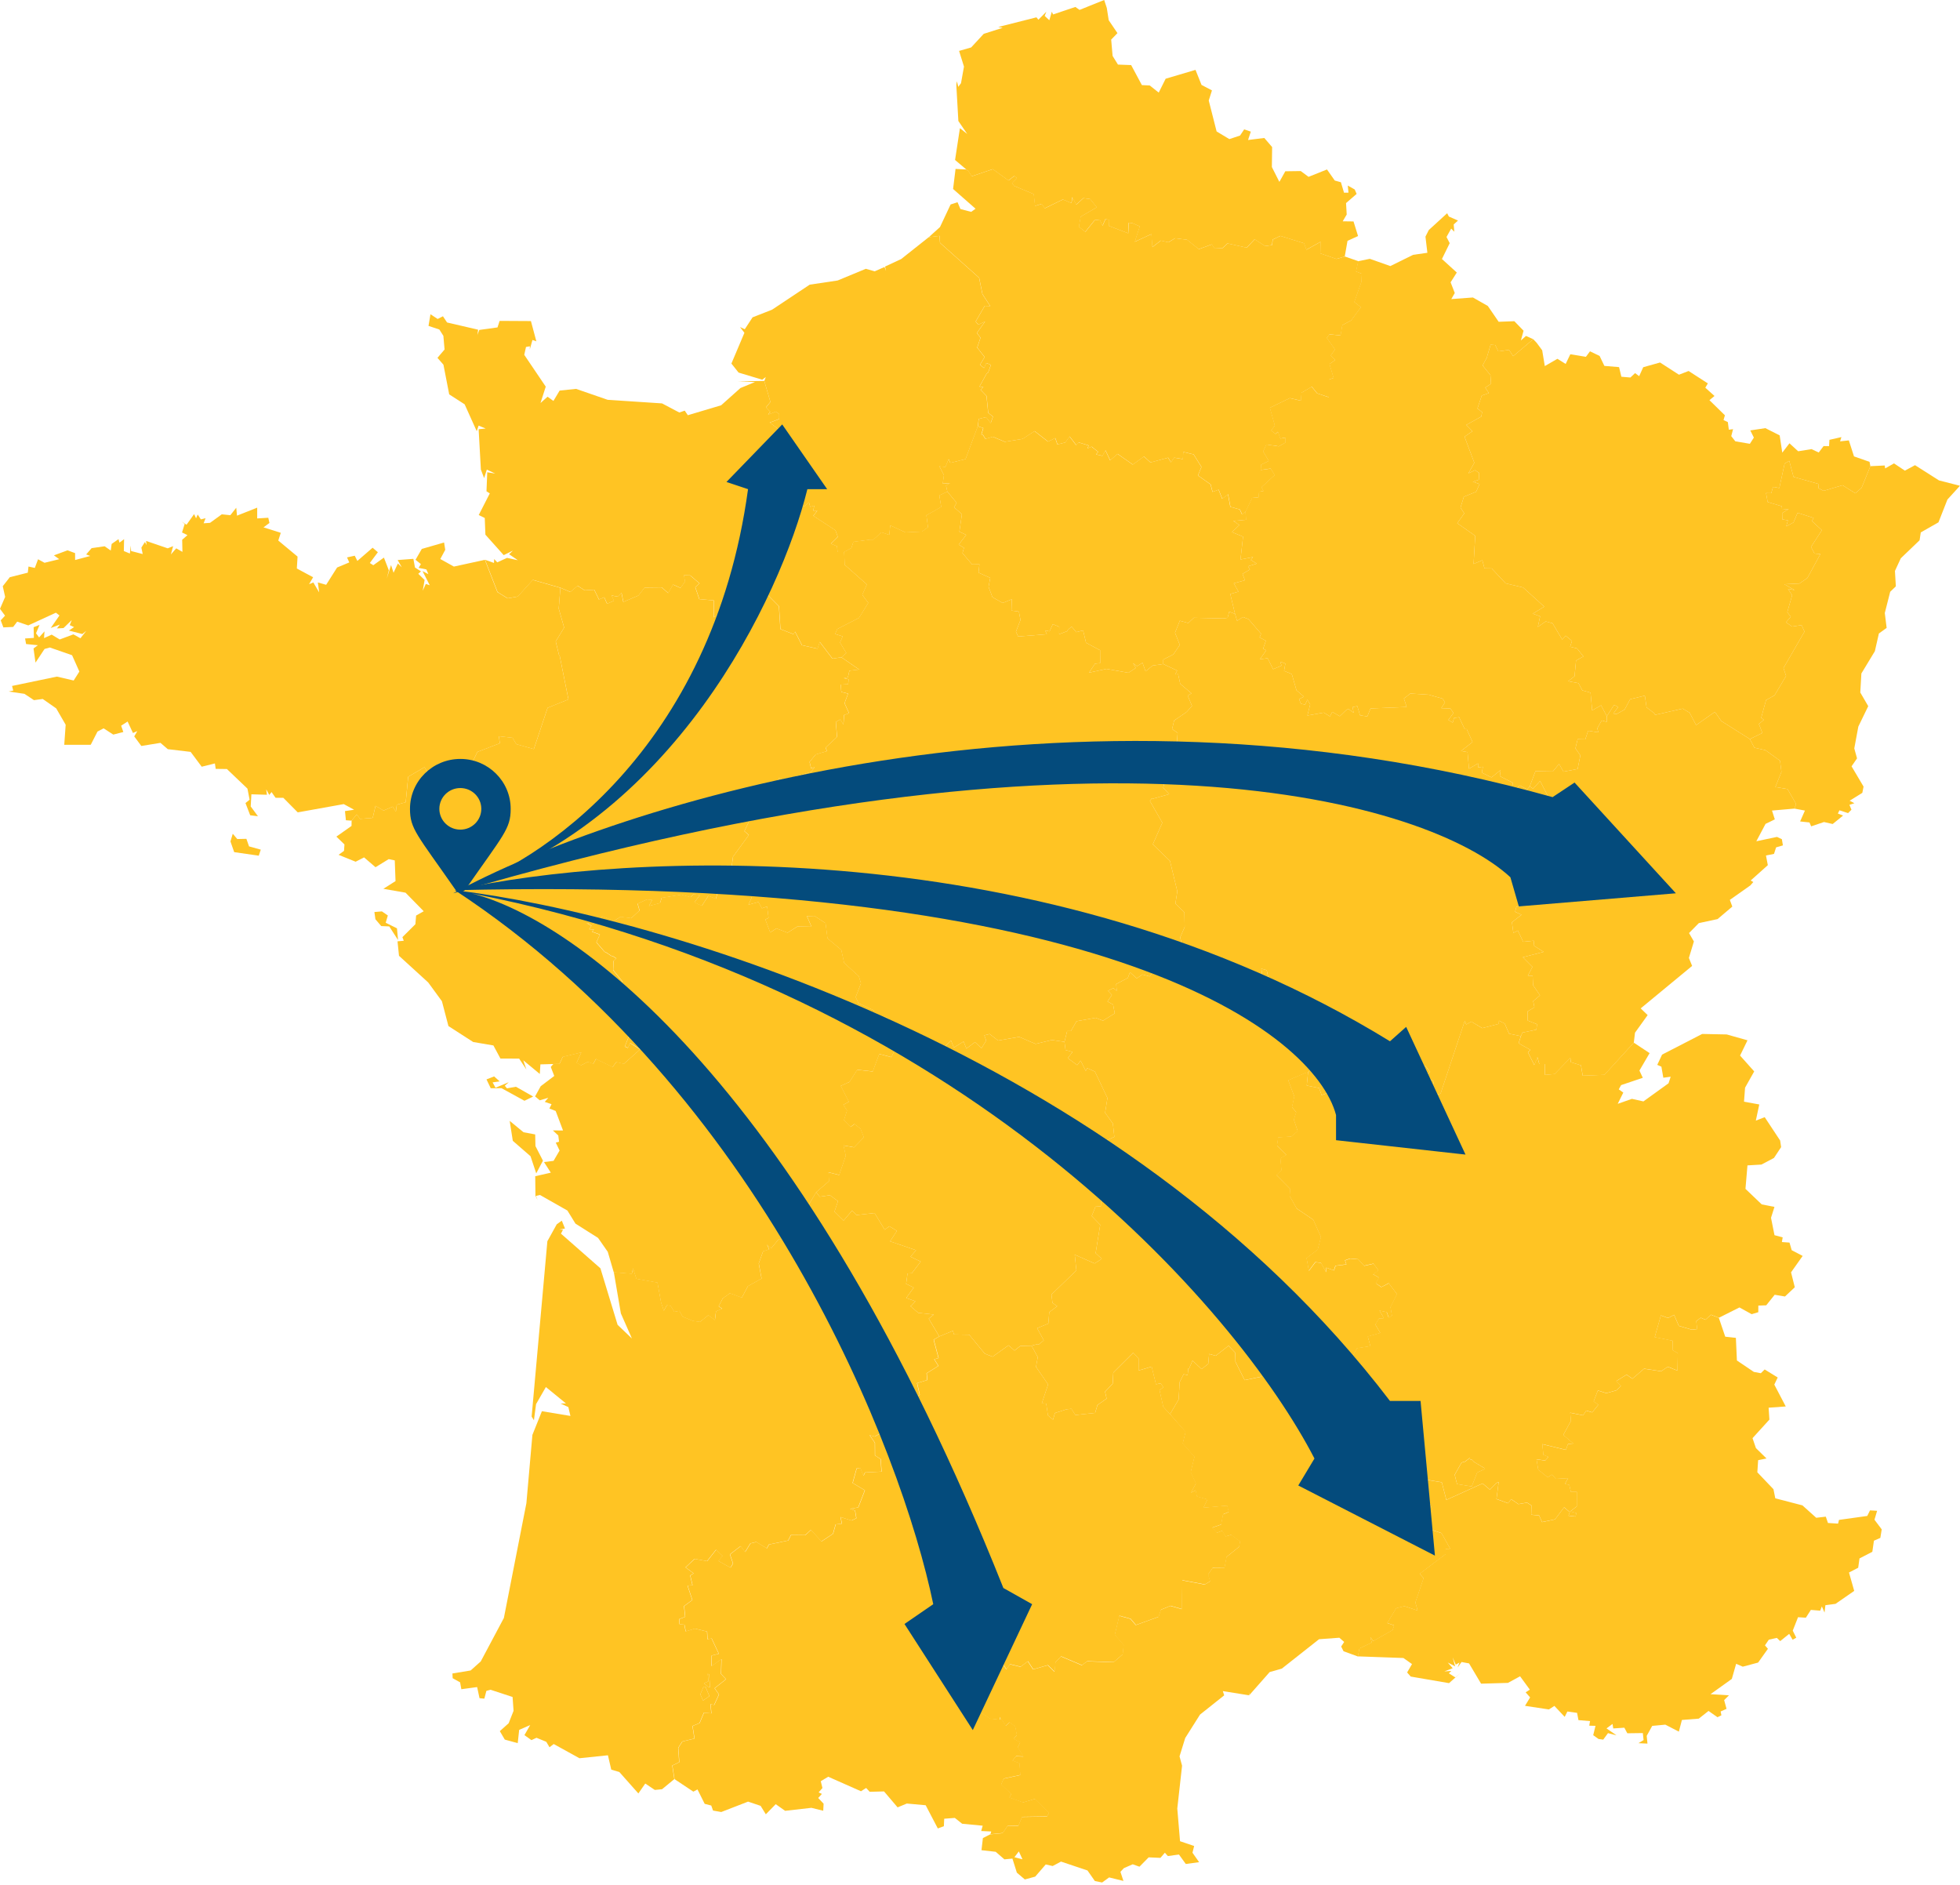 <svg width="545" height="524" viewBox="0 0 545 524" fill="none" xmlns="http://www.w3.org/2000/svg">
<path d="M486.562 205.473L490.048 203.785L489.082 201.288L490.452 200.133L489.727 199.55L491.066 194.644L493.435 193.312L496.639 187.922L495.914 185.731L501.759 175.603L500.953 173.797L498.311 174.192L496.599 173.017L497.949 171.468L496.971 170.194L498.322 165.505L497.173 163.709L499.027 164.064L496.146 162.426L500.337 162.228L502.565 160.698L506.172 154.045L504.539 153.897L503.573 152.061L506.595 147.402L503.845 144.885L504.298 143.997L499.833 142.565L498.704 145.25L496.69 146.336L497.142 144.668L495.591 144.392L495.551 142.644L497.395 141.499L495.53 141.717L495.451 140.749L491.521 139.575L491.066 137.097L492.517 137.107L493.012 135.36L494.764 135.676L496.237 128.874L497.526 128.124L498.704 132.576L505.738 134.57L505.598 135.705L507.069 136.465L512.349 134.906L515.896 137.146L517.64 135.616L520.078 129.605L524.068 129.417L524.19 130.227L526.648 128.835L529.672 130.849L532.492 129.329L539.154 133.563L544.987 135.054L541.502 138.884L539.013 145.221L534.094 148.024L533.763 150.206L528.542 155.21L526.911 158.734L527.161 163.018L525.589 164.528L524.089 170.431L524.602 174.567L522.445 176.127L521.328 181.042L517.578 187.241L517.276 192.532L519.484 196.332L516.732 201.998L515.604 208.079L516.37 210.843L514.847 213.054L518.183 218.69L517.841 220.427L514.313 222.619L515.633 223.319L514.253 223.764L514.818 225.116L513.87 226.064L511.483 225.284L511.039 226.182L512.49 226.745L509.598 229.094L507.18 228.541L503.612 229.745L503.148 228.66L500.548 228.383L501.879 225.353L498.977 224.81L499.421 223.497L497.033 219.371L493.656 218.808L495.349 214.594L494.957 211.494L490.915 208.572L487.822 207.872L486.562 205.473Z" fill="#FFC423"/>
<path d="M226.952 331.446L227.93 332.719L230.761 332.295L233.019 333.943L232.041 336.845L234.57 339.342L236.949 336.549L238.138 337.812L243.196 337.25L246.008 341.899L247.287 340.922L249.404 342.205L247.499 345.117L254.724 347.585L253.172 349.391L256.014 350.743L253.535 353.991L252.346 354.05L251.953 356.923L254.069 357.979L251.973 360.871L254.533 361.779L253.324 363.082L253.112 363.102L255.329 364.997L259.662 365.471L258.241 366.616L261.173 371.561L259.591 372.449L259.763 373.131L260.942 377.563L259.732 377.908L260.901 379.744L257.626 381.797L257.798 383.673L254.966 384.541L255.702 387.749L251.862 390.987L248.708 391.777L248.96 393.554L246.491 396.159L246.894 397.314L243.176 399.397L241.765 398.992L243.247 401.125L243.267 404.629L244.849 405.655L245.091 409.14L240.506 409.367L240.062 410.305L239.186 408.084L238.178 408.251L237.049 412.298L240.455 414.332L238.611 419.09L236.384 419.465L237.725 419.978L238.087 422.09L236.747 422.732L233.694 421.765L234.067 423.611L232.333 423.818L231.598 426.414L228.403 428.536L225.441 425.358L223.889 426.789L219.919 426.74L219.133 428.289L213.782 429.405L213.187 430.471L210.275 428.694L208.633 429.089L207.161 431.488L205.922 429.849L202.939 432.139L203.796 434.676L203.08 435.841L199.735 433.975L200.894 432.563L199.09 430.846L196.601 434.014L193.104 433.402L190.595 435.762L192.822 437.42L191.895 438.022L192.53 440.727L191.149 440.825L192.479 444.833L190.172 446.531L190.494 449.492L188.832 450.153L188.922 451.545L190.273 451.693L190.635 453.559L193.205 452.789L196.581 453.598L196.702 455.77L197.84 455.503L199.846 459.778L197.86 460.281L197.8 463.213L200.581 461.278L200.46 465.384L201.851 466.845L198.677 469.362L199.886 471.1L198.546 474.011L197.548 473.775L197.77 476.351L195.694 476.183L194.495 479.046L192.53 479.865L193.074 483.349L189.698 484.169L188.56 485.945L188.842 489.923L186.907 490.851L187.501 494.632L184.095 497.445L182.08 497.642L179.42 495.866L177.505 498.62L172.215 492.658L169.968 491.996L169.041 488.008L161.12 488.828L153.966 484.879L152.797 485.778L151.9 484.258L149.179 483.142L147.768 483.794L145.824 482.402L147.426 479.608L144.362 480.941L143.959 484.633L140.362 483.646L138.981 481.296L141.44 479.095L142.8 475.65L142.528 471.8L136.402 469.787L135.243 470.103L134.679 472.264L133.338 472.136L132.673 469.046L128.28 469.639L127.937 467.724L125.871 466.579L125.801 465.266L130.869 464.427L133.681 461.91L140.11 449.828L146.368 417.925L148.04 398.933L150.681 392.349L158.611 393.662L158.037 391.204L155.88 390.207L157.372 390.188L151.789 385.627L149.058 390.375L148.464 394.866L147.829 393.84L152.202 345.087L154.812 340.379L156.213 339.372L157.1 341.553L155.487 341.83L156.545 341.899L155.981 342.985L166.955 352.619L171.731 368.333L175.712 372.134L172.638 365.155L170.683 353.695L175.691 354.109L176.034 352.609L176.971 355.521L182.826 356.567L183.793 361.907L183.844 362.164L184.589 364.385L185.446 362.855L186.504 363.052L187.501 364.701L188.922 364.424L189.819 366.033L192.661 367.218L194.636 367.494L196.964 365.639L198.798 366.971L199.1 364.572L200.813 363.832L199.846 363.141L200.984 360.95L202.98 359.528L206.285 360.743L207.978 357.564L211.777 355.452L210.991 351.247L212.19 347.881L213.903 347.318L213.288 346.005L214.467 347.012L216.563 344.465L218.699 344.456L219.425 342.254L221.743 340.635L222.015 335.897L224.292 335.868L226.952 331.446ZM197.437 469.066L197.195 465.542L196.802 465.355L196.964 467.477L195.744 467.961L196.752 468.908L197.437 469.066ZM195.835 468.938L195.543 469.155L194.727 471.06L195.513 472.787L197.256 471.564L196.218 469.076L195.976 468.918L195.835 468.938Z" fill="#FFC423"/>
<path d="M295.988 289.653L296.734 286.662L297.772 286.652L299.344 283.918L304.624 282.971L306.7 283.77L309.965 281.737L309.511 279.289L307.949 278.44L309.179 276.624L308.1 275.449L309.562 274.709L310.519 275.469L310.368 273.583L313.602 271.895L314.197 270.306L316.091 271.994L317.663 270.928L319.659 271.471L322.772 267.463L327.398 267.345L328.516 269.951L334.441 274.403L337.343 271.984L340.598 273.948L341.949 272.241L343.682 272.162L345.193 275.883L349.547 273.652L348.992 271.639L351.058 271.55L350.715 269.319L352.237 269.734L352.801 272.586L356.913 278.835L357.145 282.605L359.805 283.79L361.205 283.04L362.465 285.606L365.851 285.32L367.927 287.166L366.939 290.917L367.302 295.043L368.128 295.122L365.7 295.467L363.715 298.172L363.443 298.241L363.08 298.29L358.223 300.343L359.926 304.845L359.271 307.855L360.46 309.227L359.785 311.3L360.863 314.488L359.049 316.009L355.442 316.226L355.109 318.545L357.689 321.132L356.056 322.059L356.348 325.376L354.948 326.689L358.787 330.558L358.636 332.523L360.591 336.017L365.196 339.136L367.332 343.933L366.435 347.418L363.332 349.797L363.967 353.34L365.79 350.902L367.362 351.139L368.723 353.696L368.824 352.452L370.94 353.232L371.363 351.929L374.396 351.544L374.023 350.438L375.434 349.925L377.711 350.132L379.344 351.939L381.954 351.346L383.324 353.202L381.823 354.278L383.465 355.226L382.558 356.785L384.08 357.861L386.176 356.785L388.463 359.796L386.66 363.409L387.073 365.827L386.166 366.35L385.632 364.82L383.576 364.386L384.624 366.113V366.637L383.475 366.558L382.448 368.285L383.828 370.595L380.341 371.592L381.067 374.267L377.349 374.839L374.487 380.041L369.388 380.081L369.126 382.312L367.947 383.101L367.211 382.351L367.453 383.585L365.821 382.697L364.742 386.053L362.143 387.454L361.064 387.247L361.367 385.845L359.966 386.28L357.941 384.197L357.195 382.045L353.98 382.588L354.263 380.979L352.449 379.558L350.927 379.873L350.715 382.736L346.09 383.693L343.531 378.57L343.46 376.063L341.616 374.138L338.039 376.922L336.205 376.419L335.963 379.182L334.119 380.634L331.59 378.264L330.662 380.446H330.421L330.229 382.292L329.121 382.065L328.022 384.227L327.73 389.083L325.332 393.179L323.447 391.136L322.399 386.457L323.468 385.727L322.772 384.602L321.422 384.848L320.223 379.952L316.595 381.018L316.656 377.781L315.094 376.093L309.562 381.601L309.38 384.7L307.264 386.921L307.697 388.836L305.158 390.623L304.503 392.824L299.001 393.407L297.923 391.689L296.603 391.807L293.328 392.854L292.804 394.709L291.393 393.515L290.899 390.238L289.68 390.179L291.433 384.898L288.068 380.012L288.561 377.307L286.828 374.119L288.491 373.694L288.843 373.783L290.234 372.648L288.38 369.262L291.494 367.979L291.766 364.801L293.973 363.152L292.653 362.234L292.37 359.895L299.303 353.202L298.84 348.829L304.362 351.268L306.357 349.984L304.654 348.405L305.924 340.528L303.566 338.09L304.604 335.474L306.095 335.395L306.176 331.417L300.513 324.675L303.364 322.277L303.546 322.237L304.876 322.415L307.556 319.493L307.879 316.966L309.854 316.068L309.441 312.366L307.284 309.356L307.939 305.279L304.442 297.915L302.316 296.968L301.893 297.737L300.482 294.875L299.525 296.128L296.905 294.184L298.225 292.466L296.28 291.923L295.988 289.653Z" fill="#FFC423"/>
<path d="M407.288 202.729L405.726 199.402L404.315 199.61L403.942 200.913L402.733 200.152L404.144 198.228L403.318 196.994L400.768 196.885L401.796 195.286L401.121 194.23L397.231 193.134L392.153 192.818L390.369 194.2L391.145 196.55L381.098 196.964L380.191 199.185L378.176 198.869L377.41 196.313L376.09 196.599L376.402 198.178L374.931 197.073L374.407 197.349L372.543 199.126L370.447 197.922L369.802 199.175L368.119 198.119L363.534 198.928L364.31 195.849L363.524 194.516L362.92 195.908L361.73 195.651L361.206 194.378L362.577 193.697L360.501 191.92L359.201 187.409L357.045 186.511L357.408 184.468L355.987 183.954L356.339 185.06L354.012 186.047L352.47 182.987L350.313 183.313L352.087 180.796L351.22 180.371L351.986 178.15L350.243 177.212L350.656 176.196L347.159 172.139L345.597 171.537L343.995 172.622L343.411 170.678L341.798 170.076L341.335 171.774L340.126 171.931L331.963 171.754L330.412 173.215L328.064 172.573L326.723 175.909L328.064 179.305L326.27 181.931L323.469 183.372L323.459 184.616L327.328 186.442L326.764 187.498L327.59 187.439L328.175 190.114L331.308 192.769L330.25 193.401L331.449 196.253L330.059 197.843L329.807 198.05L326.482 200.32L325.917 202.689L327.459 203.755L327.157 207.585L319.891 209.382L319.73 211.84L321.01 211.632L323.005 213.972L324.144 216.203L323.438 219.006L325.111 220.793L320.264 222.145V221.928L319.74 222.688L323.197 228.729L320.556 234.74L325.323 239.36L327.368 247.809L326.834 251.225L329.343 253.653L329.414 257.73L328.154 260.612L328.981 263.948L327.399 267.344L328.517 269.95L334.442 274.402L337.344 271.983L340.599 273.947L341.95 272.24L343.683 272.161L345.194 275.882L349.548 273.651L348.993 271.638L351.059 271.549L350.716 269.318L352.238 269.733L352.802 272.585L356.914 278.834L357.145 282.604L359.806 283.789L361.206 283.039L362.466 285.605L365.852 285.319L367.928 287.165L366.94 290.916L367.303 295.042L368.129 295.121L365.701 295.466L363.716 298.171L363.353 301.803L366.799 302.494L367.494 304.468L372.241 302.721L375.395 304.192L376.624 302.978L377.38 303.965L378.579 303.383L378.388 305.1L379.456 305.228L383.527 303.481L384.907 296.996L387.124 296.917L389.019 298.664L391.719 297.105L393.805 298.783L394.601 296.69L396.385 296.384L397.665 298.013L396.365 299.178L398.733 300.688L398.037 302.968L399.66 304.291L400.567 304.054L407.308 283.799L407.711 284.855L409.112 284.026L412.155 285.842L416.75 284.667L416.801 283.769L418.393 284.569L419.632 287.392L422.917 288.083L423.31 287.086L427.21 286.266L427.371 284.756L424.792 283.73L424.741 281.203L426.666 280.048L426.313 278.34L428.218 276.721L426.283 273.908L426.172 271.322L424.832 271.243L426.112 268.824L423.441 266.14L429.235 264.639L426.595 262.971L426.454 261.54L423.532 261.836L422.061 258.717L420.811 259.368L420.408 256.407L423.078 254.324L421.285 253.495L421.637 252.152L425.87 250.168L428.137 246.427L428.117 246.121L430.173 237.78L431.483 236.902L429.538 236.102H429.397L430.495 234.622L430.011 231.473L429.85 231.374L428.117 231.493H427.855L428.127 227.998L425.124 227.149L426.847 226.38L425.991 226.143L426.474 225.067L428.54 225.146L430.576 221.651L428.238 217.13L426.293 219.272L425.356 218.641L424.64 219.49L422.615 218.374L420.317 220.358L420.64 217.604L417.052 215.788L417.264 214.08L414.715 216.133L412.044 214.811L412.347 213.172L411.016 213.35L410.986 212.244L408.467 213.725L408.064 209.105L406.25 208.79L409.455 206.302L407.842 202.729H407.288Z" fill="#FFC423"/>
<path d="M64.724 231.8L65.973 233.27L68.513 233.211L69.248 235.314L72.513 236.222L71.949 237.9L65.117 236.913L64.079 233.932L64.724 231.8ZM65.691 141.165L65.903 143.366L71.516 141.135V144.136L74.599 143.948L74.921 145.399L73.269 146.614L78.076 148.134L77.38 150.285L82.741 154.747L82.54 158.054L87.064 160.492L85.946 162.417L87.125 161.933L88.747 164.697L88.384 161.933L90.692 162.585L93.735 157.778L97.121 156.366L96.496 154.974L98.642 154.5L99.368 155.951L103.61 152.279L105.071 153.533L102.834 156.524L103.801 157.146L106.754 155.024L108.124 158.567L107.55 160.847L108.729 157.096L109.434 159.238L110.634 156.652L111.722 157.728L110.573 155.705L114.947 155.369L115.39 157.787L117.063 158.853L116.307 159.525L118.07 161.242L117.546 164.243L118.403 162.348L119.501 162.713L117.486 158.775L119.128 159.633L118.564 158.32L116.398 157.876L117.032 156.83L115.541 155.636L117.284 152.615L123.482 150.828L123.804 152.862L122.434 155.418L126.212 157.521L134.818 155.645L138.305 164.618L141.116 166.355L143.938 165.862L148.13 161.232L155.818 163.434L155.355 169.208L156.856 174.489L154.518 178.339L155.456 182.198L155.627 182.356L158.055 194.458L152.261 196.797L148.432 208.267L143.555 206.895L142.517 205.128L138.728 204.694L138.97 206.658L132.732 209.057L131.15 212.334L122.776 212.393L118.806 214.654L118.04 213.292L113.495 215.957L112.81 223.044L110.331 223.725L110.069 225.65L109.172 224.268L106.663 225.364L104.416 224.051L103.63 227.387L100.103 227.674L99.197 226.42L97.756 228.167L96.184 228.049L95.922 225.502L98.461 225.127L95.589 223.557L82.791 225.857L78.781 221.81L76.614 221.8L75.506 220.211L74.871 221.011L74.025 219.451L74.226 220.961L69.903 220.833L69.712 224.209L71.727 226.933L69.571 226.667L68.261 223.271L69.409 222.333L68.805 219.254L63.091 213.805L59.977 213.765L59.756 212.255L56.088 213.163L53.004 209.037L46.656 208.287L44.62 206.53L39.3 207.399L37.325 204.734L38.181 203.263L36.972 203.786L35.481 200.598L33.687 201.762L34.292 203.519L31.5 204.23L28.81 202.493L27.107 203.391L25.233 207.063L17.866 207.073L18.259 201.496L15.629 196.945L11.881 194.33L9.442 194.655L6.792 192.898L2.418 192.267L3.678 191.99L3.356 190.707L15.821 188.111L20.486 189.197L22.068 186.709L20.043 182.169L13.856 180.017L12.384 180.431L9.875 184.222L9.321 180.283L10.53 179.385L7.255 179.059L6.973 177.51L9.422 177.352L9.351 174.371L10.994 173.739L10.016 176.068L10.873 177.213L12.374 175.535L12.243 177.411L14.37 176.443L16.607 177.786L20.416 176.365L22.361 177.45L23.993 175.387L22.905 176.276L19.156 175.308L20.597 174.351L19.388 173.788L19.952 172.396L17.655 174.617L15.831 174.716L16.657 173.63L14.108 174.598L16.536 171.113L15.549 170.343L7.86 173.877L4.776 172.831L3.668 174.301L0.937 174.43L0.202 172.465L1.401 171.172L0 169.267L1.431 165.951L0.766 162.98L2.731 160.472L7.729 159.219L7.92 157.511L9.684 157.896L10.581 155.487L12.384 156.465L16.476 155.468L14.994 154.402L18.783 153L20.879 153.78L20.889 155.695L25.102 154.569L23.963 154.145L25.474 152.398L29.092 151.875L30.795 153.059L31.047 151.223L32.951 149.891L33.213 150.868L34.503 149.901L34.433 153.197L36.115 153.898L36.367 151.667L36.448 153.197L39.683 154.036L39.31 152.24L40.297 150.69L40.751 151.539L40.63 150.394L46.636 152.447L48.137 151.845L47.523 154.145L49.004 152.447L50.727 153.434L50.656 150.068L52.117 148.785L50.616 148.035L51.352 145.676L50.515 144.995L51.866 145.893L53.972 142.932L54.516 144.106L54.969 143.04L55.856 144.402L57.156 144.077L56.622 145.488L58.406 145.36L61.67 142.991L64.049 143.238L65.691 141.165Z" fill="#FFC423"/>
<path d="M263.411 136.674L266 139.783L265.275 141.036L267.471 142.951L266.766 147.818L268.661 148.706L266.575 151.431L268.046 152.299L267.623 153.77L270.293 156.919L272.339 156.899L272.087 159.209L275.352 160.66L274.878 163.147L275.956 166.02L278.808 167.639L281.337 166.612L281.236 169.751L283.312 170.027L283.756 172.367L282.486 175.624L283.101 176.967L291.092 176.325L290.598 175.249L291.837 175.535L292.744 173.522L294.528 174.272L294.508 176.325L296.745 175.476L296.966 175.071L297.964 174.203L299.274 175.753L301.169 175.269L301.985 178.704L305.895 180.777L305.915 184.37L304.474 184.518L302.821 187.015L307.658 185.969L313.775 187.045L315.81 185.702L315.065 184.39L316.173 185.209L317.685 184.271L318.541 186.65L320.496 185.041L323.459 184.617L327.328 186.443L326.764 187.499L327.59 187.44L328.175 190.115L331.308 192.77L330.25 193.402L331.45 196.254L330.059 197.844L329.807 198.051L326.482 200.321L325.917 202.69L327.459 203.756L327.157 207.586L319.891 209.383L319.73 211.841L321.01 211.633L323.005 213.973L324.144 216.204L323.438 219.007L325.111 220.794L320.264 222.146V221.929L319.74 222.689L323.197 228.73L320.556 234.741L325.323 239.361L327.368 247.81L326.834 251.226L329.343 253.654L329.414 257.731L328.154 260.613L328.981 263.949L327.399 267.345L322.773 267.463L319.66 271.471L317.664 270.928L316.092 271.994L314.198 270.306L313.603 271.895L310.369 273.583L310.52 275.469L309.563 274.709L308.101 275.449L309.18 276.624L307.95 278.44L309.512 279.289L309.966 281.737L306.701 283.77L304.625 282.971L299.345 283.918L297.773 286.652L296.735 286.662L295.989 289.653L292.482 289.14L287.958 290.236L283.373 288.271L277.528 289.298L275.18 287.472L273.699 287.847L274.223 289.318L272.923 291.4L271.109 289.732L268.721 291.529L267.925 289.554L265.224 291.262L264.428 289.239L259.803 294.016L257.233 290.838L255.53 291.124L255.127 292.516L251.57 292.851L251.177 291.41L249.877 291.716L250.643 290.719L251.288 288.824L248.729 287.945L248.456 284.471L246.31 282.724L243.247 282.753L243.025 280.927L238.682 278.894L237.926 277.216L239.397 273.366L238.783 271.412L234.702 267.7L233.916 264.087L230.076 260.889L229.542 256.665L226.449 254.641L224.363 254.73L225.642 257.661L221.763 257.563L218.961 259.32L215.898 258.125L214.155 259.251L212.804 255.658L213.701 255.184L213.298 252.015L211.847 252.529L210.88 250.791L208.089 251.541L208.995 249.587L208.23 248.166L207.403 249.015L206.265 248.639L206.486 247.573L203.977 247.929L202.879 245.234L203.836 238.166L208.23 232.135L207 231.069L209.872 224.979L210.064 223.34L208.723 222.62L210.386 219.145L210.336 218.632L216.674 220.744L217.48 220.241L215.868 217.753L216.654 216.302L219.415 217.783L220.03 216.223L225.552 214.585L226.509 213.302L225.542 213.588L225.118 211.801L226.831 209.738L229.965 208.82L229.582 207.833L232.767 204.862L232.424 200.696L233.643 200.015L234.54 201.447L234.712 198.781L236.112 198.298L234.843 195.494L235.83 192.829L233.946 192.375L233.795 190.332L235.86 190.184L235.951 188.831L234.621 188.545L235.78 188.279L236.193 186.472L238.904 186.137L233.966 182.741L235.326 181.557L233.563 178.655L234.319 176.927L232.192 176.276L232.807 174.874L238.833 171.775L241.423 167.609L239.75 165.378L241.03 162.476L234.863 157.017L234.722 153.434L236.737 152.339L237.271 150.621L241.977 150.009H242.844L245.091 147.966L247.267 148.696L247.529 146.041L251.752 147.986L256.347 147.788L258.019 146.554L257.586 143.248L261.697 140.918L261.184 137.71L263.411 136.674Z" fill="#FFC423"/>
<path d="M402.873 60.203L405.413 61.319L404.214 62.404L404.395 64.428L403.518 63.559L402.218 65.889L403.105 67.606L400.949 72.009L405.08 75.77L403.357 78.484L404.516 81.465L403.549 83.153L409.564 82.709L413.706 85.068L416.719 89.461L421.082 89.303L423.642 91.948L422.906 94.643L424.327 93.399L426.332 94.307L420.75 99.016L419.601 97.278L416.618 97.683L415.772 95.936L414.482 95.837L413.545 98.976L413.474 99.351L412.245 101.602L414.421 104.287L414.593 106.705L412.991 107.762L413.998 109.292L412.023 109.973L410.814 113.576L412.124 114.582L411.882 115.816L407.72 118.136L409.433 119.893L407.227 121.403L409.947 128.658L408.315 131.6L410.129 130.721L411.288 131.472L411.197 133.367L409.534 133.949L411.419 134.571L410.451 136.723L407.186 138.046L407.005 138.223L406.108 141.135L407.156 142.734L405.201 145.459L410.199 148.973L409.746 156.8L412.184 155.754L412.769 158.005L414.774 158.034L418.654 162.18L423.511 163.335L429.386 168.655L426.221 170.62L428.247 171.35L427.612 174.301L429.809 172.771L431.703 173.285L434.394 177.825L435.341 176.73L437.104 178.2L436.591 179.809L438.515 180.283L440.289 182.504L438.233 183.649L437.82 188.002L436.036 189.404L438.908 189.937L439.976 191.941L442.264 192.573L442.717 197.508L445.206 196.096L446.788 199.127L446.768 200.696L445.357 200.311L444.158 202.463L444.41 203.608L441.599 203.164L440.803 205.563L438.687 205.513L438.062 208.05L439.432 210.014L438.676 213.785L434.746 214.545L433.517 212.403L431.764 214.496L426.947 214.407L425.355 218.642L424.639 219.491L422.614 218.375L420.316 220.359L420.639 217.605L417.052 215.789L417.263 214.081L414.714 216.134L412.043 214.812L412.346 213.173L411.015 213.351L410.985 212.245L408.466 213.726L408.063 209.106L406.249 208.79L409.454 206.303L407.841 202.73H407.287L405.725 199.403L404.314 199.611L403.941 200.914L402.732 200.153L404.143 198.229L403.317 196.995L400.767 196.886L401.795 195.287L401.12 194.231L397.23 193.135L392.152 192.819L390.368 194.201L391.144 196.551L381.097 196.965L380.19 199.186L378.175 198.87L377.409 196.314L376.089 196.6L376.401 198.179L374.93 197.074L374.406 197.35L372.542 199.127L370.446 197.923L369.801 199.176L368.118 198.12L363.533 198.929L364.309 195.85L363.523 194.517L362.919 195.909L361.73 195.652L361.205 194.379L362.576 193.698L360.5 191.921L359.2 187.41L357.044 186.512L357.407 184.469L355.986 183.955L356.338 185.061L354.011 186.048L352.469 182.988L350.312 183.314L352.086 180.797L351.219 180.372L351.985 178.151L350.242 177.213L350.655 176.197L347.158 172.14L345.596 171.538L343.994 172.623L343.41 170.679L342.09 165.141L344.367 164.48L343.057 162.17L346.171 161.321L345.496 159.544L347.551 158.35L347.037 157.432L349.466 156.702L347.823 155.695L348.408 154.866L344.931 155.557L345.647 149.2L342.563 147.946L344.609 145.972L342.936 144.837L346.443 144.511L346.362 142.142L348.156 138.421L349.93 138.263L350.071 136.723L351.3 136.506L350.756 135.43L354.424 132.074L353.295 130.267L350.554 130.652L350.625 129.201L352.771 128.145L351.209 125.5L352.106 123.575L355.573 124.088L357.386 123.052L357.417 121.66L355.986 121.926L355.321 120.051L354.625 120.663L353.436 119.676L354.454 118.304L353.073 113.368L358.626 110.683L361.699 111.404L361.881 109.183L364.732 107.515L366.234 109.361L369.458 110.437L369.519 105.531L370.799 105.077L369.66 101.217L371.252 100.102L370.013 98.818L371.192 97.16L368.914 93.952L369.65 92.955L372.744 93.251L373.217 90.408L375.676 89.086L378.387 85.414L376.553 83.963L378.528 78.366L378.628 76.105L377.036 75.483L377.641 72.621L380.896 71.96L386.599 73.973L392.938 70.844L396.898 70.281L396.364 65.79L397.291 63.954L402.4 59.285L402.873 60.203Z" fill="#FFC423"/>
<path d="M446.791 199.127L448.817 195.988L449.955 196.551L448.605 198.387L449.512 198.525L451.739 197.271L453.291 194.399L457.281 193.431L457.382 193.5L457.846 196.659L460.163 198.446V198.762L467.902 197.014L469.827 198.169L471.621 201.595L476.851 197.913L478.644 200.479L486.565 205.474L487.824 207.873L490.918 208.573L494.959 211.495L495.352 214.595L493.659 218.81L497.035 219.372L499.423 223.498L498.979 224.811L492.722 225.354L493.508 227.802L490.928 229.056L488.368 233.892L494.112 232.678L495.473 233.32L495.755 235.037L493.86 235.59L493.286 237.396L491.049 237.851L491.563 240.535L486.797 244.8L487.532 245.224L486.696 246.172L481.002 250.189L481.688 252.055L477.586 255.529L472.377 256.645L469.656 259.409L471.006 261.748L469.615 266.328L470.512 268.549L456.213 280.355L458.148 282.22L454.631 287.116L454.299 289.88L446.136 298.833L440.1 299.06L439.617 296.198L436.805 295.319L436.654 294.105L432.301 298.606L429.57 298.853L429.641 295.822L428.038 295.832L427.504 293.908L426.648 296.119L424.874 292.585L425.529 291.874L422.274 290.048L422.919 288.084L423.312 287.087L427.212 286.267L427.373 284.757L424.794 283.731L424.743 281.204L426.668 280.049L426.315 278.341L428.22 276.722L426.285 273.909L426.174 271.323L424.834 271.244L426.114 268.825L423.443 266.141L429.237 264.64L426.597 262.972L426.456 261.541L423.534 261.837L422.063 258.718L420.813 259.369L420.41 256.408L423.08 254.325L421.287 253.496L421.639 252.154L425.872 250.169L428.139 246.428L428.119 246.122L430.175 237.781L431.485 236.903L429.54 236.103H429.399L430.497 234.623L430.013 231.474L429.852 231.375L428.119 231.494H427.857L428.129 227.999L425.126 227.15L426.849 226.381L425.993 226.144L426.476 225.068L428.542 225.147L430.578 221.652L428.24 217.131L426.295 219.273L425.358 218.642L426.95 214.407L431.767 214.496L433.52 212.403L434.749 214.545L438.679 213.785L439.435 210.015L438.065 208.05L438.69 205.513L440.806 205.563L441.602 203.164L444.413 203.608L444.161 202.463L445.36 200.311L446.771 200.696L446.791 199.127Z" fill="#FFC423"/>
<path d="M271.866 118.521L273.378 118.995L272.853 120.831L273.236 120.821L273.992 122.035L276.038 121.423L279.373 122.834L284.341 122.015L287.646 119.863L291.395 122.785L293.4 121.798L294.005 123.555L296.202 123.022L297.381 121.354L299.215 123.752L299.94 123.022L302.661 123.841L302.419 124.651L303.497 124.187L305.331 125.628L304.767 126.339L306.52 126.743L307.367 125.203L308.667 127.987L310.732 126.2L314.965 129.162L318.068 126.921L319.892 128.569L324.79 127.247L325.576 128.52L326.473 127.247L328.881 127.642L329.022 125.658L331.884 126.339L334.06 129.833L333.083 132.192L336.59 134.67L337.144 136.762L338.827 136.15L339.834 138.677L341.447 137.414L342.092 140.918L344.712 141.639L345.357 143.05L346.364 142.142L346.445 144.511L342.938 144.837L344.611 145.972L342.565 147.946L345.649 149.2L344.933 155.557L348.41 154.866L347.825 155.695L349.468 156.702L347.039 157.432L347.553 158.35L345.498 159.544L346.173 161.321L343.059 162.17L344.369 164.48L342.092 165.141L343.412 170.679L341.799 170.077L341.336 171.775L340.127 171.932L331.964 171.755L330.413 173.216L328.065 172.574L326.724 175.91L328.065 179.306L326.271 181.932L323.47 183.373L323.46 184.617L320.497 185.041L318.542 186.65L317.686 184.271L316.174 185.209L315.066 184.39L315.811 185.702L313.776 187.045L307.659 185.969L302.822 187.015L304.475 184.518L305.916 184.37L305.896 180.777L301.986 178.704L301.17 175.269L299.275 175.752L297.965 174.203L296.967 175.071L296.746 175.476L294.509 176.325L294.529 174.272L292.745 173.522L291.838 175.535L290.599 175.249L291.093 176.325L283.102 176.967L282.487 175.624L283.757 172.367L283.313 170.027L281.237 169.751L281.338 166.612L278.809 167.639L275.957 166.02L274.879 163.147L275.353 160.66L272.088 159.209L272.34 156.899L270.294 156.919L267.624 153.77L268.047 152.299L266.576 151.431L268.662 148.706L266.767 147.818L267.472 142.951L265.276 141.036L266.001 139.783L263.411 136.673L263.049 135.005L264.157 134.295L262.122 134.462L262.464 132.084L261.195 129.626L262.877 129.803L263.764 127.632L264.218 128.639H264.439L268.47 127.632L271.866 118.521Z" fill="#FFC423"/>
<path d="M325.333 393.178L327.731 389.092L328.023 384.235L329.122 382.074L330.23 382.301L330.422 380.455H330.663L331.591 378.273L334.11 380.642L335.964 379.191L336.206 376.437L338.04 376.941L341.607 374.157L343.451 376.082L343.522 378.599L346.081 383.712L350.706 382.765L350.908 379.902L352.43 379.586L354.243 381.008L353.971 382.607L357.186 382.074L357.921 384.225L359.947 386.308L361.348 385.874L361.045 387.276L362.123 387.483L363.867 396.08L365.943 397.433L367.434 403.079L370.81 406.899L369.621 407.699L369.943 411.825L373.369 410.818L378.7 414.904L381.592 410.719L384.343 410.255L384.494 413.453L386.268 413.868L386.902 410.719L389.079 410.413L395.105 414.588L396.093 417.727L397.524 417.797L398.118 419.327L398.078 425.348L400.839 426.246L403.267 430.599L401.988 430.658L401.998 432.08L394.783 437.548L395.861 438.782L393.573 445.524L394.208 447.784L390.53 446.56L388.243 447.123L385.754 451.259L387.668 451.91L387.235 453.213L381.874 456.254L381.038 455.158L381.451 456.688L378.025 458.317L377.581 460.538L373.591 459.087L372.926 457.774L373.762 456.5L372.422 455.326L366.779 455.74L356.42 463.914L353.044 464.871L347.3 471.386L347.502 470.409L347.23 471.317L340.025 470.162L340.398 471.346L333.676 476.696L329.565 483.201L327.983 488.305L328.688 490.901L327.358 502.815L328.124 511.896L332.044 513.229L331.58 515.094L333.425 517.72L329.726 518.233L327.822 515.598L324.738 516.022L323.902 515.094L322.673 516.526L319.398 516.387L316.838 518.983L314.964 518.312L312.505 519.388L311.548 520.405L312.384 522.942L308.404 521.964L306.459 523.376L304.443 522.971L302.388 520.03L295.022 517.562L292.704 518.796L290.779 518.362L287.847 521.747L284.965 522.527L282.748 520.642L281.519 516.733L279.282 516.94L276.863 514.838L272.913 514.393L273.306 511.028L275.321 510.001L278.778 509.655L280.098 507.711L283.151 507.612L284.169 505.154L291.112 505.046L291.656 504.049L287.817 500.14L284.441 501.137L280.642 499.775L281.166 498.797L278.365 496.142L279.04 494.523L283.695 493.516L283.433 490.22L281.509 489.509L282.496 488.285L284.542 488.374L282.99 485.817L283.655 484.445L281.821 483.438L282.728 482.461L282.264 479.993L280.712 478.848L279.654 479.845L278.032 477.368L278.022 478.147L275.21 477.832L272.046 475.65L272.711 473.755L271.23 471.03L273.175 468.74L272.611 467.201L276.43 467.22L275.926 464.338L278.042 461.525L279.816 464.141L280.783 462.739L281.025 462.759L283.746 463.42L285.781 461.9L287.252 464.141L291.344 462.976L293.198 464.812L293.48 462.127L295.012 460.538L300.796 462.986L302.277 461.89L309.623 462.157L312.152 459.955L312.414 457.369L309.956 454.516L311.215 449.235L314.329 450.094L315.8 451.822L322.118 449.532L322.793 447.557L325.413 446.481L328.588 447.39L328.709 439.365L334.976 440.549L336.478 439.651L335.893 437.775L337.123 435.979L340.428 436.008L341.033 432.879L344.509 430.066L344.791 428.566L342.302 426.73L340.74 427.194L339.833 425.595L338.342 426.167L337.022 424.746L339.511 423.887L340.055 421.034L341.637 420.393L341.214 418.616L334.614 419.198L335.702 416.888L332.8 416.069L332.427 414.332L331.117 415.062L332.508 412.456L331.057 409.308L332.105 405.024L328.84 401.332L329.636 398.104L325.333 393.178ZM282.073 516.348L284.31 516.93L283.302 514.729L282.073 516.348Z" fill="#FFC423"/>
<path d="M249.878 291.716L251.178 291.41L251.571 292.851L255.128 292.516L255.531 291.124L257.234 290.838L259.804 294.016L264.429 289.239L265.225 291.262L267.926 289.554L268.722 291.529L271.11 289.732L272.924 291.4L274.224 289.318L273.7 287.847L275.181 287.472L277.529 289.298L283.374 288.271L287.959 290.236L292.483 289.14L295.99 289.653L296.282 291.923L298.227 292.466L296.907 294.184L299.527 296.128L300.484 294.875L301.895 297.737L302.318 296.968L304.445 297.915L307.941 305.279L307.286 309.356L309.443 312.366L309.856 316.068L307.881 316.966L307.558 319.493L304.878 322.415L303.548 322.237L303.366 322.277L300.515 324.675L306.178 331.417L306.097 335.395L304.606 335.474L303.568 338.09L305.926 340.528L304.656 348.405L306.359 349.984L304.364 351.268L298.842 348.829L299.305 353.202L292.372 359.895L292.655 362.234L293.975 363.152L291.768 364.801L291.496 367.979L288.382 369.262L290.236 372.648L288.846 373.783L288.493 373.694L286.83 374.119L283.676 374.217L282.094 375.481L280.431 374.02L275.998 377.189L273.841 376.35L269.488 371.078L265.276 371.009L264.953 370.003L261.185 371.562L258.252 366.617L259.673 365.472L255.34 364.998L253.113 363.113L253.325 363.083L254.544 361.78L251.974 360.872L254.07 357.99L251.954 356.924L252.347 354.051L253.536 353.992L256.015 350.744L253.173 349.392L254.715 347.586L247.49 345.118L249.395 342.206L247.278 340.923L246.009 341.9L243.187 337.251L238.129 337.813L236.94 336.55L234.572 339.343L232.032 336.846L233.01 333.944L230.752 332.296L227.921 332.72L226.953 331.447L230.49 328.397L230.359 325.939L233.322 326.679L235.156 321.329L234.531 318.466L237.464 318.99L240.184 316.196L239.257 313.817L237.564 312.504L236.476 313.324L234.642 311.438L235.499 308.744L234.471 307.154L236.023 306.325L233.765 301.903L236.194 300.797L238.35 297.412L242.663 297.905L244.457 293.029L247.863 293.917L249.012 291.43L249.878 291.716Z" fill="#FFC423"/>
<path d="M427.282 95.303L428.823 97.386L429.549 101.779L433.056 99.755L435.353 101.187L436.643 98.492L440.976 99.203L442.115 97.672L444.795 98.966L446.115 101.729L450.196 102.065L450.841 104.74L453.35 104.957L454.66 103.733L455.789 104.582L456.918 102.095L461.593 100.782L466.853 104.177L469.534 103.141L474.885 106.596L474.179 107.79L476.739 110.09L475.328 111.255L479.631 115.46L479.248 116.783L480.447 117.355L480.719 119.467L481.898 119.319L481.394 121.254L482.523 122.695L486.574 123.386L487.682 121.659L486.685 119.665L490.877 119.033L494.857 121.047L495.583 125.844L497.578 123.248L499.996 125.459L503.715 124.867L505.72 125.805L507.07 124.018L508.592 124.038L508.693 122.281L512.028 121.521L511.655 122.705L514.094 122.439L515.525 126.89L519.848 128.401L520.079 129.605L517.641 135.616L515.898 137.146L512.35 134.906L507.07 136.465L505.599 135.705L505.74 134.57L498.706 132.576L497.527 128.124L496.238 128.874L494.766 135.676L493.013 135.36L492.519 137.107L491.068 137.097L491.522 139.575L495.452 140.749L495.532 141.717L497.396 141.499L495.552 142.644L495.593 144.392L497.144 144.668L496.691 146.336L498.706 145.25L499.835 142.565L504.299 143.997L503.846 144.885L506.597 147.402L503.574 152.061L504.541 153.897L506.173 154.045L502.566 160.698L500.339 162.228L496.147 162.426L499.029 164.064L497.175 163.709L498.323 165.505L496.973 170.194L497.951 171.468L496.6 173.017L498.313 174.192L500.954 173.797L501.76 175.603L495.915 185.731L496.641 187.922L493.436 193.312L491.068 194.644L489.728 199.55L490.453 200.133L489.083 201.288L490.05 203.785L486.564 205.473L478.643 200.478L476.85 197.912L471.62 201.594L469.826 198.168L467.901 197.013L460.162 198.761V198.445L457.845 196.658L457.381 193.499L457.28 193.43L453.29 194.398L451.738 197.27L449.511 198.524L448.604 198.386L449.954 196.55L448.816 195.987L446.79 199.126L445.208 196.095L442.719 197.507L442.266 192.572L439.978 191.94L438.91 189.936L436.038 189.403L437.822 188.001L438.235 183.648L440.291 182.503L438.517 180.282L436.593 179.808L437.106 178.2L435.343 176.729L434.396 177.824L431.705 173.284L429.811 172.77L427.614 174.3L428.249 171.349L426.223 170.619L429.388 168.654L423.513 163.334L418.656 162.179L414.776 158.033L412.771 158.004L412.186 155.753L409.748 156.799L410.201 148.972L405.203 145.458L407.158 142.733L406.11 141.134L407.007 138.222L407.188 138.045L410.453 136.722L411.421 134.57L409.536 133.948L411.199 133.366L411.29 131.471L410.131 130.72L408.317 131.599L409.949 128.657L407.229 121.402L409.435 119.892L407.722 118.135L411.884 115.815L412.126 114.581L410.816 113.575L412.025 109.972L414 109.291L412.993 107.761L414.595 106.704L414.423 104.286L412.247 101.601L413.476 99.351L413.547 98.975L414.484 95.837L415.774 95.935L416.62 97.682L419.603 97.278L420.752 99.015L426.334 94.307L427.282 95.303Z" fill="#FFC423"/>
<path d="M195.968 468.918L196.21 469.076L197.248 471.563L195.504 472.787L194.718 471.06L195.535 469.155L195.827 468.938L195.968 468.918ZM197.197 465.542L197.439 469.066L196.744 468.898L195.736 467.951L196.956 467.467L196.794 465.345L197.197 465.542ZM261.186 371.561L264.954 370.001L265.277 371.008L269.489 371.077L273.842 376.358L275.998 377.197L280.432 374.029L282.095 375.49L283.687 374.226L286.831 374.128L288.564 377.316L288.071 380.02L291.436 384.897L289.683 390.188L290.912 390.237L291.406 393.514L292.807 394.708L293.341 392.853L296.616 391.806L297.946 391.688L299.014 393.405L304.516 392.823L305.171 390.632L307.71 388.845L307.287 386.93L309.403 384.699L309.575 381.61L315.117 376.102L316.679 377.79L316.618 381.027L320.246 379.961L321.445 384.857L322.795 384.601L323.491 385.726L322.423 386.456L323.481 391.135L325.355 393.169L329.698 398.055L328.902 401.282L332.167 404.974L331.119 409.258L332.57 412.407L331.179 415.013L332.489 414.282L332.862 416.02L335.764 416.839L334.676 419.149L341.276 418.566L341.7 420.343L340.118 420.985L339.573 423.838L337.084 424.696L338.405 426.118L339.896 425.545L340.803 427.144L342.365 426.68L344.854 428.516L344.572 430.017L341.095 432.83L340.49 435.959L337.185 435.929L335.956 437.726L336.54 439.601L335.039 440.5L328.771 439.315L328.65 447.34L325.476 446.432L322.856 447.508L322.181 449.482L315.863 451.772L314.391 450.045L311.278 449.186L310.018 454.467L312.477 457.32L312.215 459.906L309.685 462.107L302.339 461.841L300.858 462.936L295.074 460.488L293.542 462.077L293.26 464.762L291.406 462.926L287.315 464.091L285.844 461.85L283.808 463.371L281.087 462.709L280.845 462.69L279.878 464.091L278.105 461.475L275.988 464.289L276.492 467.171L272.673 467.151L273.237 468.691L271.293 470.981L272.774 473.705L272.109 475.601L275.273 477.782L278.084 478.098L278.094 477.318L279.717 479.796L280.775 478.799L282.327 479.944L282.79 482.412L281.883 483.389L283.717 484.396L283.052 485.768L284.604 488.324L282.559 488.235L281.571 489.459L283.496 490.17L283.758 493.467L279.102 494.474L278.427 496.093L281.228 498.748L280.704 499.725L284.503 501.087L287.879 500.09L291.718 503.999L291.174 504.996L284.231 505.105L283.214 507.563L280.16 507.661L278.84 509.606L275.384 509.951L275.626 509.191L272.834 509.063L273.248 507.583L267.534 507.04L265.498 505.421L262.546 505.648L262.455 507.721L260.772 508.352L257.397 501.897L252.147 501.423L249.587 502.489L245.818 498.057L241.828 498.156L240.84 497.09L239.409 498.008L230.29 493.97L228.224 495.214L228.688 497.109L227.63 498.324L228.536 498.748L227.509 499.883L229.01 501.463L228.909 503.427L225.624 502.617L218.308 503.447L215.699 501.601L212.948 504.414L211.496 502.065L208.01 500.89L200.553 503.782L198.266 503.377L197.772 501.976L195.948 501.512L193.943 497.504L192.794 498.116L187.564 494.642L186.969 490.861L188.904 489.933L188.622 485.955L189.761 484.179L193.136 483.359L192.592 479.875L194.557 479.056L195.756 476.193L197.832 476.361L197.611 473.784L198.608 474.021L199.948 471.109L198.739 469.372L201.913 466.855L200.523 465.394L200.644 461.288L197.862 463.223L197.923 460.291L199.908 459.787L197.903 455.513L196.764 455.78L196.643 453.608L193.267 452.799L190.698 453.569L190.335 451.703L188.985 451.555L188.894 450.163L190.557 449.502L190.234 446.541L192.542 444.843L191.212 440.835L192.592 440.737L191.957 438.032L192.884 437.43L190.657 435.771L193.167 433.412L196.663 434.024L199.152 430.856L200.956 432.573L199.797 433.985L203.143 435.85L203.858 434.686L203.002 432.149L205.984 429.859L207.224 431.497L208.695 429.099L210.338 428.704L213.25 430.481L213.844 429.415L219.195 428.299L219.981 426.749L223.951 426.799L225.503 425.368L228.466 428.546L231.66 426.424L232.396 423.828L234.129 423.62L233.756 421.775L236.81 422.742L238.15 422.1L237.787 419.988L236.447 419.475L238.674 419.099L240.518 414.342L237.112 412.308L238.24 408.261L239.248 408.093L240.125 410.314L240.568 409.377L245.153 409.15L244.911 405.665L243.329 404.639L243.309 401.134L241.828 399.002L243.239 399.407L246.957 397.324L246.554 396.169L249.023 393.563L248.771 391.787L251.925 390.997L255.774 387.749L255.039 384.541L257.87 383.673L257.699 381.797L260.974 379.744L259.805 377.908L261.014 377.563L259.835 373.131L259.664 372.449L261.186 371.561Z" fill="#FFC423"/>
<path d="M307.758 2.211L308.292 5.626L310.72 9.21L308.977 11.006L309.37 15.547L310.861 17.955L314.529 18.093L317.512 23.661L319.699 23.759L322.198 25.743L324.123 21.884L332.426 19.426L334.099 23.611L337.001 25.131L336.104 27.945L338.291 36.542L341.828 38.674L344.81 37.687L345.959 35.97L347.803 36.592L347.037 38.921L351.552 38.358L353.728 40.885L353.658 46.443L355.744 50.569L357.396 47.617L361.689 47.558L363.856 49.167L368.985 47.114L371.151 50.194L372.854 50.667L373.721 53.579L374.96 53.56L374.759 51.586L376.694 52.681L377.228 53.915L374.285 56.462L374.467 59.64L373.358 61.526L376.361 61.565L377.621 65.622L374.688 66.964L373.923 71.317L371.585 71.989L367.121 70.449L367.191 67.221L363.231 69.432L362.586 67.636L355.996 65.582L353.87 66.599L353.688 68.129L351.784 68.415L348.851 66.53L346.634 68.86L341.314 67.675L339.883 68.998L337.726 69.097L336.93 67.942L333.323 69.274L330.048 66.648L326.702 66.244L324.888 67.359L322.762 66.885L320.404 68.702L320.142 65.079L315.517 67.221L316.908 62.927L314.771 61.999L313.834 61.93L313.683 64.852L308.332 62.809L308.413 61.101L307.355 60.933L306.549 62.769L305.773 61.042L304.372 61.21L301.762 64.457L299.978 63.046L300.472 60.242L304.946 57.636L303.122 55.346L301.238 55.08L299.243 56.876L298.144 54.803L297.923 56.462L295.535 55.455L290.486 57.913L289.65 56.679L287.796 57.251L287.423 53.964L281.971 51.684L281.366 50.944L282.767 49.532L282.011 48.92L280.389 50.174L276.056 47.025L270.211 48.999L269.234 47.578L265.566 44.478L266.916 35.634L268.942 37.243L266.483 33.64L265.909 23.542L266.08 22.595L266.463 24.144L267.219 23.128L268.045 18.518L266.684 14.155L270.04 13.188L273.537 9.407L278.807 7.729L277.578 7.502L288.199 4.817L288.733 5.488L290.95 3.257L290.486 4.422L291.776 5.626L292.471 3.257L292.814 4.017L299.021 1.935L300.18 2.754L307.032 0L307.758 2.211Z" fill="#FFC423"/>
<path d="M119.696 87.367L121.691 88.68L123.163 87.93L124.311 89.657L132.947 91.661L132.746 93.122L133.27 91.73L138.338 91.029L138.923 89.213L147.629 89.262L149.141 94.899L148.052 94.524L147.317 97.149L147.337 96.271L146.259 96.468L145.775 98.65L151.751 107.494L150.29 112.054L152.255 110.297L153.887 111.472L155.61 108.59L160.185 108.116L168.972 111.156L184.087 112.153L188.894 114.69L190.396 114.167L191.262 115.44L200.523 112.676L205.894 107.879L209.935 106.211L205.219 106.013L212.514 105.905L214.217 111.729L212.988 113.239L214.157 114.453L213.572 115.272L215.799 114.414L216.676 115.144V116.477L214.036 117.474L217.129 119.833L216.736 123.366L218.742 124.166L217.381 126.318L218.177 128.243L215.991 129.654L219.356 131.964L216.686 138.42L219.578 140.493L223.669 140.769L224.919 139.614L225.292 140.917L226.38 140.552L226.158 141.983L227.257 142.003L226.128 143.385L232.295 147.412L232.96 149.248L231.036 151.153L232.779 151.874L232.859 153.473L234.734 153.443L234.885 157.026L241.052 162.485L239.772 165.387L241.445 167.608L238.865 171.783L232.829 174.883L232.215 176.285L234.341 176.926L233.585 178.654L235.348 181.556L233.988 182.74L231.489 183.105L227.962 178.466L227.347 180.351L223.024 179.384L221.1 175.613L220.676 176.324L217.029 174.893L216.616 168.556L213.21 165.101L206.67 166.532L207.194 167.519L203.606 169.543L203.052 171.448L200.583 170.234L198.487 171.635L198.497 166.917L194.477 166.562L193.348 163.255L194.527 162.179L191.937 159.978L190.184 159.938L190.506 161.666L189.247 163.452L187.161 162.524L185.821 164.884L183.997 163.294L179.261 163.354L177.537 165.565L173.345 167.351L172.842 164.815L171.784 165.861L170.05 165.545L170.756 166.996L168.821 167.855L168.035 166.048L166.574 166.67L165.254 163.956L162.593 164.124L160.639 162.85L158.613 164.578L155.872 163.413L148.184 161.212L143.992 165.841L141.17 166.335L138.359 164.597L134.872 155.625L137.361 156.513L137.411 155.427L138.268 156.345L140.979 155.102L143.992 155.753L141.563 154.095L142.621 153.078L140.062 154.341L134.973 148.656L134.791 144.016L133.119 143.187L136.192 137.176L135.275 136.594L135.487 131.293L137.704 131.668L135.366 130.562L134.62 132.931L133.713 130.553L133.088 119.329L135.043 119.142L133.078 118.332L132.564 119.882L129.199 112.41L124.906 109.646L123.304 101.394L121.641 99.489L123.616 97.169L123.284 93.369L122.165 91.612L119.152 90.605L119.696 87.367Z" fill="#FFC423"/>
<path d="M258.243 65.947L261.226 65.582L261.377 67.526L272.24 77.23L273.167 81.78L275.333 85.107L273.802 85.047L271.283 89.381L271.998 90.269L273.892 89.381L271.625 92.579L272.623 93.902L271.766 96.478H271.585L273.772 99.272L272.472 101.433L273.62 102.341L274.235 100.94L275.525 101.433L274.759 103.565L274.356 103.822L272.331 107.494L273.409 107.603L272.643 108.373L274.295 110.09L274.769 114.769L276.089 115.845L275.464 117.631L274.165 115.983L272.129 116.467L271.897 118.53L268.491 127.641L264.46 128.647L264.239 128.657L263.785 127.65L262.899 129.832L261.216 129.654L262.485 132.112L262.143 134.481L264.178 134.323L263.06 135.034L263.433 136.702L261.206 137.739L261.72 140.956L257.608 143.276L258.042 146.583L256.369 147.827L251.774 148.024L247.541 146.08L247.289 148.735L245.113 148.004L242.866 150.048H241.999L237.293 150.65L236.759 152.367L234.744 153.473L232.87 153.502L232.789 151.903L231.046 151.183L232.97 149.278L232.305 147.442L226.138 143.414L227.267 142.032L226.168 142.013L226.39 140.581L225.302 140.947L224.929 139.644L223.679 140.799L219.588 140.522L216.696 138.449L219.367 131.994L216.001 129.684L218.188 128.272L217.391 126.348L218.752 124.196L216.747 123.396L217.14 119.862L214.046 117.503L216.686 116.506V115.174L215.809 114.443L213.582 115.302L214.167 114.483L212.998 113.269L214.227 111.758L212.524 105.934L212.937 104.819L211.95 105.569L205.37 103.585L203.375 101.078L206.992 92.53L205.773 90.94L207.093 91.533L209.259 88.226L214.691 86.094L225.141 79.145L232.92 77.98L240.75 74.732L243.218 75.433L245.949 74.229L246.372 75.354L246.1 74.11L250.585 72.018L258.243 65.947Z" fill="#FFC423"/>
<path d="M106.191 253.386L107.844 254.522L107.249 256.545L110.383 258.095L110.686 261.362L108.237 257.562L106.01 257.473L104.387 255.568L104.105 253.564L106.191 253.386ZM155.83 163.423L158.571 164.587L160.596 162.86L162.551 164.133L165.211 163.966L166.532 166.68L167.993 166.058L168.779 167.865L170.713 167.006L170.008 165.555L171.741 165.871L172.799 164.824L173.303 167.361L177.495 165.575L179.218 163.363L183.954 163.304L185.778 164.893L187.119 162.534L189.204 163.462L190.464 161.676L190.142 159.948L191.895 159.988L194.485 162.189L193.306 163.265L194.434 166.572L198.455 166.927L198.445 171.645L200.541 170.244L203.01 171.458L203.564 169.553L207.151 167.529L206.627 166.542L213.167 165.111L216.573 168.565L216.986 174.903L220.634 176.334L221.057 175.623L222.982 179.394L227.305 180.361L227.92 178.476L231.447 183.115L233.946 182.75L238.883 186.146L236.173 186.481L235.77 188.288L234.601 188.554L235.931 188.84L235.84 190.203L233.774 190.351L233.926 192.394L235.8 192.848L234.812 195.513L236.082 198.316L234.681 198.8L234.51 201.465L233.613 200.034L232.404 200.715L232.737 204.89L229.552 207.862L229.945 208.849L226.811 209.767L225.098 211.83L225.522 213.616L226.489 213.33L225.542 214.613L220.009 216.242L219.395 217.802L216.634 216.321L215.848 217.772L217.46 220.26L216.644 220.773L210.316 218.66L210.366 219.174L208.703 222.648L210.043 223.359L209.852 225.007L206.98 231.088L208.209 232.164L203.816 238.195L202.859 245.263L201.367 244.601L200.259 245.499L199.04 249.922L196.944 249.073L195.14 251.866L193.054 250.899L194.586 248.905L192.852 248.609L191.996 249.458L189.436 248.767L183.965 249.635L183.501 251.106L180.417 251.906L181.324 250.218L179.853 250.099L177.273 251.264L177.808 253.159L175.5 255.291L172.517 254.916L170.673 256.071L167.63 254.788L164.909 256.92L163.085 256.644L164.446 257.394L163.831 258.361L165.101 258.401L164.617 259.052L166.783 259.852L165.816 262.014L168.144 264.698H168.315L169.978 265.794H170.27L171.368 266.495L170.532 267.255L170.572 267.502L170.472 269.723L173.132 273.01L172.154 273.839L173.938 275.201L173.031 276.81L174.825 277.679L174.281 280.423L175.258 282.979L173.434 283.69L175.077 287.579L173.706 290.985L174.583 291.36L175.198 290.037L177.979 291.755L173.454 295.792L171.348 295.288L170.341 296.67L165.927 294.578L165.746 294.321L164.96 295.782L163.428 295.229L161.554 296.206L160.314 295.476L161.634 292.604L156.455 293.857L155.568 295.782L153.855 295.821L150.267 295.92L150.096 298.585L145.511 294.795L146.358 297.332L144.352 294.311L139.153 294.301L137.198 290.659L131.575 289.702L124.692 285.269L122.879 278.36L119.069 273.148L110.948 265.735L110.534 261.708L112.268 261.559L111.895 260.543L115.502 256.96L115.704 254.541L117.82 253.347L112.761 248.184L106.594 247.108L109.98 244.966L109.769 239.212L108.086 238.856L104.418 241.107L101.233 238.373L98.886 239.577L94.15 237.662L95.661 236.556L95.782 234.77L93.535 232.598L97.747 229.627L97.767 228.156L99.209 226.409L100.115 227.663L103.642 227.376L104.428 224.04L106.675 225.353L109.184 224.257L110.081 225.639L110.343 223.714L112.822 223.033L113.507 215.946L118.052 213.281L118.818 214.643L122.788 212.383L131.162 212.323L132.744 209.046L138.981 206.648L138.74 204.683L142.528 205.118L143.566 206.884L148.444 208.256L152.273 196.786L158.067 194.447L155.638 182.345L155.467 182.187L154.53 178.328L156.868 174.478L155.366 169.197L155.83 163.423Z" fill="#FFC423"/>
<path d="M268.683 47.114L269.277 47.578L270.255 48.999L276.099 47.025L280.432 50.174L282.055 48.92L282.81 49.532L281.41 50.944L282.014 51.684L287.466 53.964L287.839 57.251L289.693 56.679L290.529 57.913L295.578 55.455L297.966 56.462L298.188 54.803L299.286 56.876L301.281 55.08L303.166 55.346L304.99 57.636L300.516 60.242L300.022 63.045L301.805 64.457L304.415 61.21L305.816 61.042L306.592 62.769L307.398 60.933L308.456 61.101L308.375 62.809L313.726 64.852L313.877 61.93L314.815 61.999L316.951 62.927L315.56 67.221L320.186 65.079L320.448 68.702L322.806 66.885L324.932 67.359L326.746 66.244L330.091 66.648L333.366 69.274L336.974 67.942L337.77 69.096L339.926 68.998L341.357 67.675L346.678 68.859L348.895 66.53L351.827 68.415L353.731 68.129L353.913 66.599L356.039 65.582L362.629 67.635L363.274 69.432L367.234 67.221L367.164 70.449L371.628 71.989L373.966 71.317L377.694 72.62L377.09 75.473L378.682 76.105L378.581 78.365L376.606 83.962L378.44 85.413L375.729 89.075L373.26 90.398L372.797 93.241L369.693 92.945L368.958 93.942L371.235 97.15L370.056 98.808L371.285 100.091L369.703 101.206L370.842 105.066L369.562 105.52L369.502 110.426L366.267 109.35L364.776 107.514L361.924 109.182L361.743 111.403L358.669 110.682L353.127 113.367L354.497 118.303L353.49 119.675L354.669 120.662L355.364 120.04L356.039 121.925L357.47 121.659L357.44 123.051L355.616 124.087L352.149 123.584L351.253 125.508L352.814 128.154L350.668 129.21L350.598 130.661L353.338 130.276L354.477 132.073L350.809 135.439L351.353 136.505L350.124 136.732L349.983 138.272L348.209 138.43L346.426 142.141L345.418 143.049L344.763 141.638L342.143 140.917L341.498 137.413L339.876 138.666L338.868 136.139L337.185 136.751L336.631 134.659L333.114 132.181L334.092 129.822L331.915 126.328L329.053 125.647L328.912 127.631L326.504 127.236L325.607 128.519L324.821 127.236L319.934 128.568L318.11 126.92L314.996 129.151L310.774 126.19L308.708 127.976L307.408 125.193L306.562 126.732L304.808 126.328L305.373 125.617L303.549 124.176L302.46 124.64L302.712 123.83L299.992 123.011L299.266 123.732L297.432 121.343L296.253 123.011L294.056 123.544L293.452 121.787L291.446 122.774L287.698 119.852L284.393 122.014L279.425 122.824L276.099 121.422L274.054 122.034L273.298 120.82L272.915 120.83L273.439 118.994L271.927 118.52L272.159 116.457L274.195 115.973L275.495 117.622L276.119 115.835L274.799 114.759L274.326 110.08L272.673 108.363L273.439 107.593L272.361 107.484L274.386 103.812L274.789 103.556L275.555 101.423L274.265 100.93L273.651 102.332L272.502 101.423L273.802 99.262L271.615 96.469H271.796L272.653 93.892L271.655 92.57L273.923 89.371L272.028 90.26L271.313 89.371L273.832 85.038L275.364 85.097L273.197 81.771L272.27 77.22L261.407 67.517L261.256 65.573L258.273 65.938L261.377 63.124L264.329 56.847L266.254 56.225L267.06 58.12L270.043 58.9L271.262 58.031L265.015 52.543L265.7 46.966L268.683 47.114Z" fill="#FFC423"/>
<path d="M141.722 311.626L145.572 314.794L148.816 315.397L148.887 318.634L150.973 322.691L149.109 326.225L147.516 321.457L142.589 317.173L141.722 311.626ZM137.399 299.267L138.931 300.649L136.976 300.926L137.782 302.416L141.47 300.876L140.362 301.854L140.956 302.584L143.466 302.14L148.252 304.864L145.834 306.039L139.455 302.545L136.452 302.554L135.273 300.097L137.399 299.267ZM153.895 295.773L155.608 295.734L156.495 293.809L161.674 292.555L160.354 295.428L161.594 296.158L163.468 295.181L165 295.734L165.786 294.273L165.967 294.529L170.381 296.622L171.389 295.24L173.495 295.744L178.019 291.706L175.238 289.989L174.623 291.311L173.747 290.936L175.117 287.531L173.474 283.642L175.298 282.931L174.321 280.375L174.865 277.63L173.071 276.762L173.978 275.153L172.195 273.791L173.172 272.961L170.512 269.674L170.613 267.453L170.572 267.207L171.409 266.447L170.31 265.746H170.018L168.355 264.65H168.184L165.856 261.965L166.824 259.803L164.657 259.004L165.141 258.352L163.871 258.313L164.486 257.346L163.125 256.595L164.949 256.872L167.67 254.74L170.713 256.023L172.557 254.868L175.54 255.243L177.848 253.111L177.314 251.216L179.893 250.051L181.365 250.169L180.458 251.857L183.541 251.058L184.005 249.587L189.477 248.718L192.036 249.409L192.893 248.561L194.626 248.857L193.094 250.851L195.18 251.818L196.984 249.024L199.08 249.873L200.299 245.451L201.408 244.553L202.899 245.214L203.997 247.909L206.506 247.554L206.285 248.62L207.423 248.995L208.25 248.146L209.016 249.567L208.109 251.522L210.9 250.781L211.867 252.519L213.318 252.005L213.711 255.174L212.825 255.658L214.175 259.241L215.918 258.116L218.982 259.31L221.793 257.553L225.663 257.652L224.393 254.72L226.479 254.641L229.572 256.665L230.106 260.879L233.946 264.078L234.732 267.69L238.813 271.402L239.417 273.356L237.946 277.206L238.702 278.884L243.045 280.908L243.277 282.734L246.33 282.714L248.487 284.451L248.759 287.926L251.318 288.814L250.673 290.699L249.907 291.696L249.041 291.41L247.892 293.898L244.496 293.019L242.703 297.895L238.39 297.402L236.233 300.788L233.805 301.893L236.062 306.315L234.51 307.144L235.548 308.734L234.691 311.428L236.525 313.314L237.614 312.495L239.307 313.807L240.224 316.186L237.503 318.98L234.57 318.447L235.195 321.309L233.361 326.659L230.399 325.919L230.52 328.387L226.983 331.437L224.272 335.908L221.995 335.938L221.722 340.676L219.405 342.295L218.679 344.496L216.543 344.506L214.447 347.053L213.268 346.046L213.883 347.359L212.17 347.921L210.97 351.287L211.756 355.492L207.957 357.605L206.265 360.783L202.959 359.569L200.964 360.99L199.825 363.182L200.793 363.873L199.08 364.613L198.777 367.012L196.943 365.679L194.616 367.535L192.641 367.258L189.799 366.074L188.902 364.465L187.481 364.741L186.484 363.093L185.426 362.895L184.569 364.425L183.823 362.204L183.773 361.948L182.806 356.608L176.951 355.561L176.014 352.649L175.671 354.15L170.663 353.735L169 348.04L166.3 344.17L160.012 340.192L157.775 336.56L150.157 332.236L149.018 332.473L149.502 333.668L148.887 332.483L148.826 327.015L153.159 326.028L151.265 323.076L153.925 322.741L155.598 319.878L154.54 317.677L155.457 317.43L155.235 315.683L153.724 314.281L156.555 314.301L154.51 308.872L152.766 308.191L153.361 306.987L151.477 306.345L152.464 305.21L150.086 305.911L148.786 304.825L150.348 301.992L154.117 299.139L153.149 296.632L153.895 295.773Z" fill="#FFC423"/>
<path d="M409.374 405.951L409.787 406.405L412.719 408.153L412.75 408.488L410.754 409.406L409.233 413.276L405.152 412.604L404.497 410.028L406.018 407.333L406.381 406.702L406.704 406.534L407.399 406.376L408.689 405.359L408.86 405.793L409.293 405.843L409.374 405.951ZM424.046 474.258L425.467 471.919L424.227 470.507L425.386 469.757L422.675 466.046L419.3 467.882L411.833 468.099L408.487 462.463L406.401 462.078L405.303 463.608L405.807 462.226L404.799 462.808L403.932 460.804L404.628 463.292L402.562 462.216L403.943 463.795L401.625 464.683L403.55 464.555L402.874 465.226L404.668 466.352L406.28 464.98L402.915 467.951L392.274 466.125L391.266 464.98L392.626 462.65L390.228 460.962L377.551 460.508L377.995 458.287L381.421 456.658L381.008 455.128L381.844 456.224L387.205 453.184L387.638 451.881L385.724 451.229L388.213 447.093L390.5 446.531L394.178 447.755L393.543 445.494L395.831 438.753L394.752 437.519L401.967 432.05L401.957 430.629L403.237 430.57L400.809 426.216L398.048 425.318L398.088 419.297L397.493 417.767L396.062 417.698L395.075 414.559L395.125 411.163L400.899 412.121L402.169 417.017L412.246 412.446L414.281 414.164L416.055 412.338L416.72 412.032L416.105 416.77L419.35 417.954L420.166 416.809L422.212 418.191L424.6 417.777L425.84 418.576L425.759 421.143L427.956 421.34L428.772 423.186L432.39 422.426L434.909 419.08L436.491 420.422L436.138 421.409L438.113 421.646L438.284 420.669L436.632 420.215L438.436 418.813L438.446 414.776H436.793L436.35 412.851L435.151 412.535L436.037 410.976L432.631 411.163L431.523 409.989L430.344 410.739L427.714 408.617L427.24 405.744L429.659 406.08L430.535 405.063L429.135 404.461L428.863 401.519L435.392 403.109L435.997 401.47L437.478 401.342L434.677 398.963L436.803 395.074L436.602 392.784L440.199 393.514L441.046 392.191L442.728 392.685L444.441 390.563L443.121 389.645L444.3 386.595L446.638 387.345L449.5 386.535L450.719 385.321L449.429 383.979L452.281 382.202L453.904 383.327L457.148 380.544L461.895 381.254L463.739 379.991L466.429 381.087L466.53 376.21L465.049 375.371L465.099 372.775L460.101 371.768L461.824 365.727L463.849 366.448L465.492 365.569L466.812 368.639L470.42 369.695L471.911 369.518L471.649 367.326L472.909 366.379L474.219 366.932L475.74 365.54L477.947 366.399L479.721 371.63L482.683 371.956L482.965 378.244L487.671 381.422L489.626 381.787L490.684 380.741L494.312 382.972L493.365 384.946L496.549 391.027L491.783 391.372L492.004 394.679L487.308 399.841L488.256 402.605L491.198 405.488L488.87 405.961L488.649 409.337L493.133 414.036L493.637 416.563L501.184 418.527L505.024 421.972L507.684 421.666L508.288 423.423L511.1 423.601L511.352 422.564L519.212 421.469L519.978 419.919L521.953 420.037L521.217 422.515L523.232 425.2L522.85 427.569L521.066 428.349L520.623 431.438L517.055 433.274L516.693 435.87L514.133 437.193L515.584 442.306L510.384 445.909L507.573 446.274L507.331 448.327L506.585 446.61L506.132 447.804L503.532 447.587L502.142 449.759L499.965 449.62L498.494 453.352L499.471 455.316L498.464 455.888L497.506 454.25L495.007 456.264L494.07 455.365L491.843 455.869L490.765 457.448L491.591 458.406L488.86 462.235L484.598 463.371L482.754 462.571L481.555 466.776L475.629 471.021L480.758 471.336L479.418 472.669L480.083 475.097L478.441 475.828L478.652 476.894L477.564 477.427L475.075 475.68L472.364 477.822L467.679 478.187L466.822 481.434L463.063 479.49L459.416 479.835L457.884 482.609L458.096 484.761L455.586 484.642L457.017 483.784L456.806 481.829L452.493 481.888L451.667 480.339L448.583 480.546L448.381 479.292L446.709 480.536L449.49 482.461L447.122 481.849L445.792 483.655L444.492 483.478L443.011 482.422L443.645 479.825L441.902 479.776L442.134 478.503L438.909 478.236L438.526 476.213L435.826 475.838L435.08 477.328L432.218 474.278L430.687 475.265L424.046 474.258Z" fill="#FFC423"/>
<path d="M363.719 298.172L363.356 301.804L366.802 302.495L367.497 304.469L372.244 302.732L375.398 304.203L376.627 302.989L377.383 303.976L378.572 303.393L378.38 305.101L379.449 305.239L383.52 303.492L384.9 296.997L387.117 296.918L389.012 298.665L391.702 297.116L393.788 298.794L394.584 296.691L396.368 296.385L397.658 298.014L396.358 299.179L398.726 300.689L398.03 302.969L399.663 304.292L400.56 304.045L407.301 283.8L407.704 284.846L409.105 284.017L412.138 285.843L416.733 284.658L416.783 283.76L418.386 284.56L419.615 287.383L422.9 288.074L422.255 290.038L425.51 291.864L424.845 292.575L426.618 296.109L427.475 293.898L428.009 295.822L429.611 295.813L429.551 298.843L432.282 298.596L436.635 294.095L436.786 295.309L439.597 296.188L440.081 299.05L446.117 298.823L454.29 289.88L458.693 292.792L455.862 297.639L456.799 299.652L450.763 301.686L450.118 302.87L451.377 303.759L449.825 306.888L453.776 305.506L456.97 306.217L463.953 301.182L464.548 299.356L462.502 299.633L461.968 296.553L460.819 296.059L462.16 293.207L473.315 287.462L480.137 287.6L485.911 289.229L483.845 293.473L487.775 297.876L485.236 302.397L484.943 306.296L489.186 307.065L488.228 311.557L490.697 310.599L494.99 317.094L495.262 318.92L493.267 321.941L489.78 323.777L485.901 324.004L485.346 330.529L489.871 334.852L493.408 335.543L492.451 338.573L493.418 343.41L495.695 344.012L495.474 345.315L497.59 345.463L498.204 347.586L501.248 349.175L498.023 353.735L499.061 357.891L496.33 360.457L493.468 359.974L491.12 362.905L488.924 362.984L488.914 364.82L487.07 365.373L483.674 363.498L477.96 366.37L475.753 365.511L474.232 366.903L472.922 366.35L471.662 367.298L471.924 369.489L470.433 369.667L466.825 368.611L465.505 365.541L463.863 366.419L461.837 365.699L460.114 371.74L465.112 372.747L465.062 375.343L466.543 376.182L466.442 381.058L463.752 379.962L461.908 381.226L457.161 380.515L453.917 383.299L452.294 382.173L449.443 383.95L450.732 385.293L449.513 386.507L446.651 387.316L444.313 386.566L443.134 389.616L444.454 390.534L442.741 392.656L441.059 392.163L440.212 393.485L436.615 392.755L436.816 395.045L434.69 398.934L437.491 401.313L436.01 401.441L435.405 403.08L428.876 401.491L429.148 404.432L430.548 405.034L429.672 406.051L427.253 405.716L427.727 408.588L430.357 410.71L431.536 409.96L432.644 411.135L436.05 410.947L435.164 412.507L436.363 412.823L436.806 414.747H438.459L438.449 418.785L436.645 420.186L438.298 420.64L438.126 421.618L436.151 421.381L436.504 420.394L434.922 419.051L432.403 422.397L428.785 423.157L427.969 421.312L425.772 421.114L425.853 418.548L424.613 417.748L422.225 418.163L420.179 416.781L419.363 417.926L416.118 416.741L416.733 412.003L416.068 412.309L414.294 414.135L412.259 412.418L402.182 416.988L400.912 412.092L395.138 411.135L395.088 414.53L389.062 410.355L386.885 410.661L386.25 413.81L384.477 413.395L384.326 410.197L381.575 410.661L378.683 414.846L373.352 410.76L369.926 411.766L369.604 407.64L370.793 406.841L367.417 403.021L365.925 397.375L363.85 396.022L362.106 387.425L364.706 386.023L365.784 382.667L367.417 383.545L367.175 382.321L367.911 383.072L369.09 382.282L369.362 380.051L374.461 380.002L377.312 374.8L381.031 374.227L380.305 371.552L383.792 370.555L382.411 368.245L383.439 366.518L384.588 366.597V366.074L383.54 364.346L385.585 364.781L386.119 366.311L387.026 365.788L386.613 363.369L388.417 359.766L386.13 356.746L384.114 357.822L382.502 356.746L383.409 355.186L381.766 354.239L383.268 353.163L381.897 351.307L379.287 351.899L377.655 350.093L375.367 349.886L373.967 350.389L374.34 351.504L371.307 351.889L370.883 353.192L368.777 352.422L368.676 353.656L367.306 351.11L365.734 350.863L363.92 353.301L363.285 349.757L366.389 347.388L367.286 343.904L365.15 339.097L360.544 335.977L358.579 332.493L358.731 330.529L354.891 326.649L356.292 325.337L356 322.02L357.642 321.082L355.063 318.496L355.385 316.186L359.003 315.969L360.816 314.449L359.738 311.261L360.413 309.188L359.224 307.816L359.879 304.805L358.176 300.304L363.033 298.251L363.396 298.201L363.719 298.172ZM406.686 406.515L406.364 406.683L406.001 407.315L404.48 410.009L405.135 412.586L409.216 413.257L410.737 409.388L412.732 408.47L412.702 408.134L409.77 406.387L409.266 405.814L408.833 405.765L408.661 405.331L407.372 406.347L406.686 406.515Z" fill="#FFC423"/>
<path d="M126.5 247.5C173.333 237 290.9 230.7 386.5 289.5L391 285.5L407.5 321L371.5 317V310C365.5 287.333 308.1 243.099 126.5 247.5C182.167 254.166 312.1 291.9 386.5 389.5H395L399 432.5L361 413L365.5 405.5C344.077 363.973 267.453 275.129 131.18 248.389C160.175 255.707 223.415 301.971 279 441.5L287 446L270.5 481L251.5 451.5L259.5 446C250.667 403.166 211.7 303.499 126.5 247.5Z" fill="#044B7C"/>
<path d="M202 134L208 136C198.103 208.444 149.845 240.502 126.232 247.78C187.217 229.604 217.154 165.687 224.5 136H230L217.5 118L202 134Z" fill="#044B7C"/>
<path d="M431.718 221.619C296.094 183.703 171.396 223.644 126 248.354C307.459 195.208 397.593 223.239 419.978 243.898L422.326 252L466 248.354L437.823 217.568L431.718 221.619Z" fill="#044B7C"/>
<g clip-path="url(#clip0)">
<path d="M126.561 247.253C115.967 232.032 114 230.469 114 224.875C114 217.212 120.268 211 128 211C135.732 211 142 217.212 142 224.875C142 230.469 140.033 232.032 129.439 247.253C128.744 248.249 127.256 248.249 126.561 247.253ZM128 230.656C131.222 230.656 133.833 228.068 133.833 224.875C133.833 221.682 131.222 219.094 128 219.094C124.778 219.094 122.167 221.682 122.167 224.875C122.167 228.068 124.778 230.656 128 230.656Z" fill="#044B7C"/>
</g>
<defs>
<clipPath id="clip0">
<rect width="28" height="37" fill="white" transform="translate(114 211)"/>
</clipPath>
</defs>
</svg>
